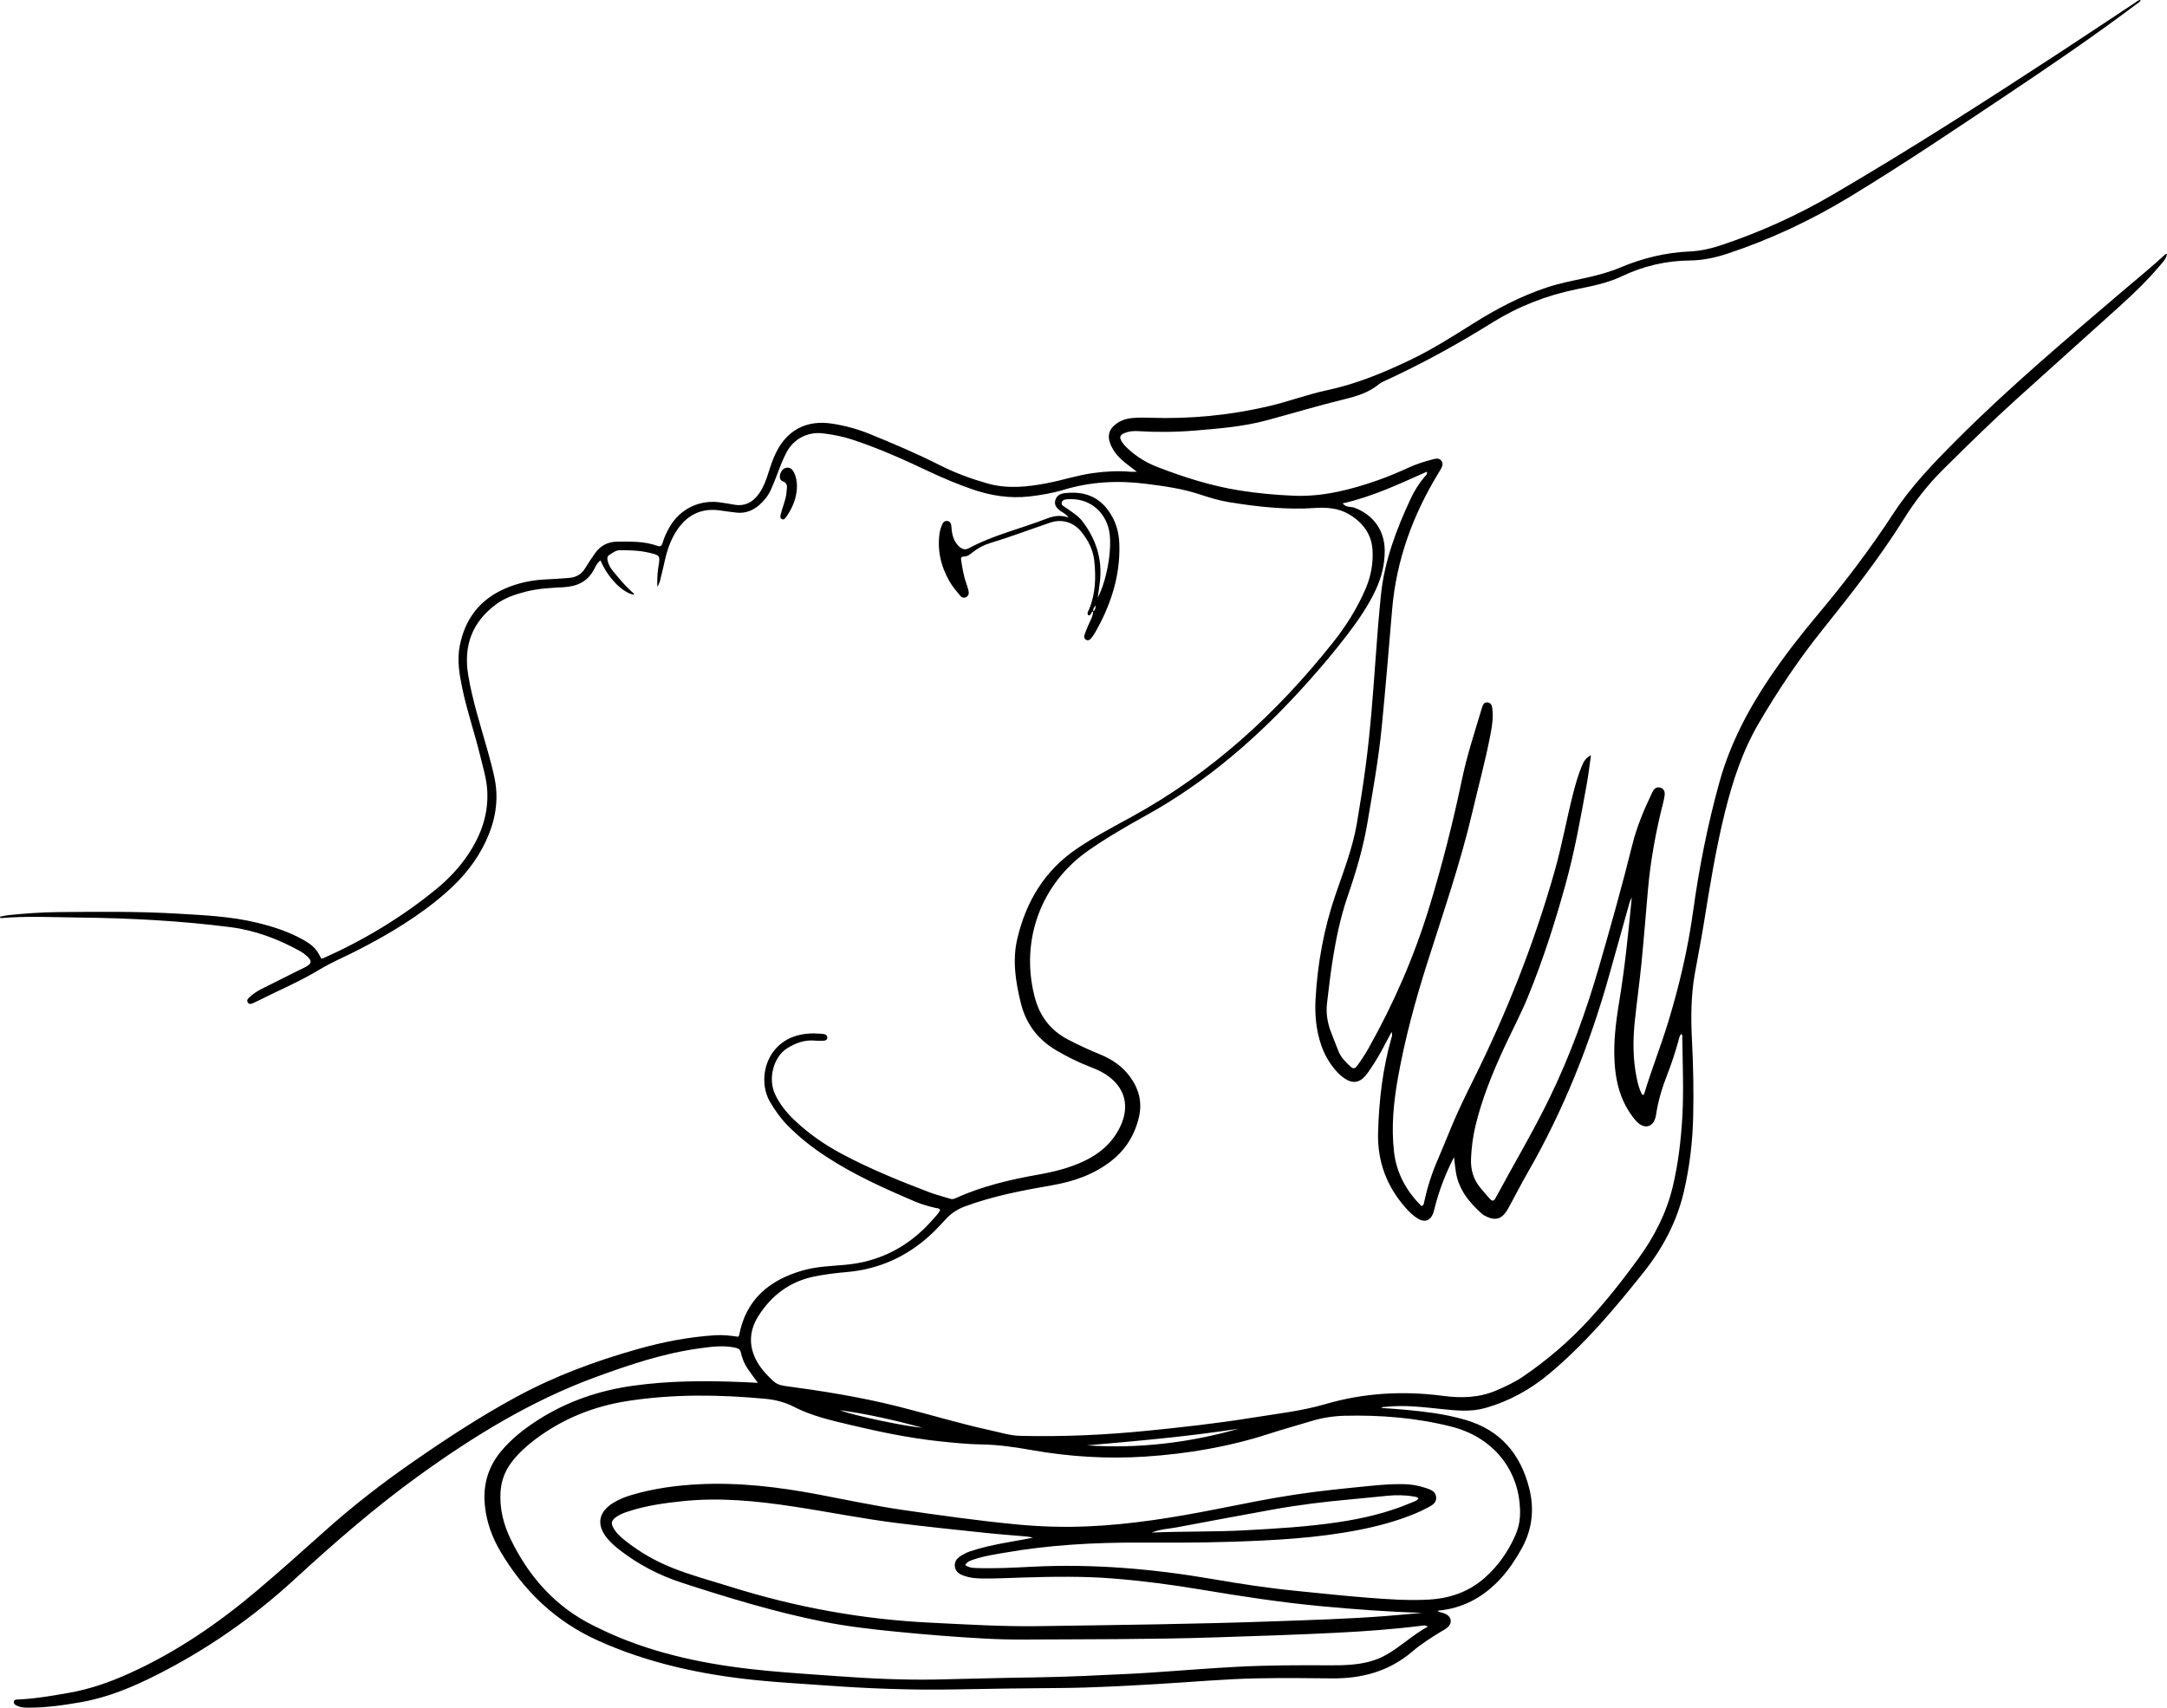 <?xml version="1.0" encoding="UTF-8"?>
<!DOCTYPE svg PUBLIC '-//W3C//DTD SVG 1.0//EN'
          'http://www.w3.org/TR/2001/REC-SVG-20010904/DTD/svg10.dtd'>
<svg height="976.8" preserveAspectRatio="xMidYMid meet" version="1.0" viewBox="0.0 -0.0 1239.1 976.8" width="1239.1" xmlns="http://www.w3.org/2000/svg" xmlns:xlink="http://www.w3.org/1999/xlink" zoomAndPan="magnify"
><g id="change1_1"
  ><path d="M433.36,790.91c-2.31-3.17-4.17-5.54-5.83-8.04c-1.86-2.79-3.19-5.86-3.87-9.14c-0.43-2.08-1.56-2.56-3.52-2.97 c-6.83-1.42-13.52-0.46-20.27,0.46c-20.49,2.79-39.92,9.34-59.23,16.41c-36.6,13.41-69.43,33.53-100.88,56.21 c-25.29,18.24-48.71,38.69-71.64,59.74c-23.7,21.75-49.88,39.96-78.61,54.45c-13.72,6.92-27.86,12.84-43.11,15.52 c-10.12,1.78-20.29,3.24-30.61,3.16c-2.04-0.02-4.06-0.13-5.93-1.04c-1.04-0.51-2.26-1.06-1.92-2.49c0.29-1.23,1.55-1.1,2.52-1.15 c9.71-0.42,19.25-2.12,28.8-3.78c12.21-2.12,23.75-6.19,34.99-11.29c26.7-12.11,50.63-28.52,72.92-47.39 c13.03-11.03,25.78-22.41,38.48-33.81c16.07-14.43,33.11-27.59,50.85-39.89c19.04-13.2,38.39-25.86,58.77-36.92 c21.98-11.93,45.24-20.51,69.26-27.31c14.55-4.11,29.24-6.95,44.32-7.94c4.5-0.3,8.91,0.23,13.23,0.87 c0.27-0.39,0.52-0.61,0.57-0.86c3.83-20.49,17.29-31.59,36.36-37.07c7.97-2.29,16.28-2.49,24.48-3.24 c19.81-1.83,36.17-10.43,49.33-25.24c1.71-1.92,3.55-3.77,4.78-5.97c-0.61-1.33-1.77-1.09-2.7-1.31 c-3.95-0.94-7.86-2.03-11.58-3.61c-17.58-7.48-34.99-15.29-51.03-25.81c-8.02-5.26-15.5-11.14-22.2-18.02 c-3.86-3.97-6.99-8.44-9.78-13.21c-7.95-13.6-1.75-37.15,21.69-39.03c2.44-0.2,4.92-0.16,7.36,0.05c1.49,0.13,3.73,0.2,3.68,2.2 c-0.05,2.13-2.25,1.74-3.77,1.83c-1.01,0.06-2.03,0.02-3.04-0.08c-5.9-0.61-11.17,1.28-16.04,4.31 c-7.91,4.92-11.19,17.37-7.02,26.32c2.6,5.58,6.39,10.31,10.8,14.56c8.19,7.88,17.45,14.28,27.46,19.62 c16.11,8.59,32.99,15.44,50.02,21.93c3.91,1.49,8.01,2.46,12,3.73c1.06,0.34,1.93,0.1,2.9-0.34c15.13-6.86,31.14-10.63,47.41-13.51 c8.99-1.59,17.8-3.79,26.12-7.72c9.06-4.28,16.2-10.46,20.63-19.63c5.76-11.89,2.71-22.97-8.45-30.09 c-2.7-1.72-5.61-2.98-8.59-4.13c-6.76-2.61-13.23-5.82-19.48-9.49c-10.51-6.18-17.33-15.14-20.26-27.01 c-3.01-12.18-4.94-24.5-2.01-36.93c5.03-21.33,15.71-39.02,34.18-51.51c10.09-6.82,20.86-12.47,31.5-18.31 c45.38-24.92,82.68-59.11,114.7-99.4c7.58-9.54,14.08-19.81,18.85-31.08c2.98-7.04,4.34-14.44,3.86-22.04 c-0.6-9.52-6.18-16.23-14.01-20.66c-5.61-3.17-12.18-3.73-18.74-3.28c-16.56,1.14-32.96-0.67-49.25-3.32 c-5.68-0.93-11.28-2.62-16.75-4.44c-9.96-3.31-20.23-4.71-30.57-6.04c-16.01-2.05-31.72-1.29-47.24,3.39 c-6.36,1.92-12.91,3.04-19.55,3.81c-11.34,1.3-22.2-0.44-32.85-4.13c-8.48-2.94-16.74-6.4-24.85-10.24 c-14.37-6.82-28.88-13.31-44.03-18.26c-5.39-1.76-10.92-2.8-16.53-3.46c-8.53-1.01-16.59,3.15-20.62,10.72 c-2.11,3.96-3.71,8.15-5.28,12.36c-1.16,3.11-2.39,6.21-3.77,9.23c-1.52,3.32-3.76,6.18-6.51,8.59c-3.64,3.18-7.84,4.93-12.73,4.48 c-3.31-0.31-6.6-0.84-9.89-1.3c-10.16-1.42-18.16,2.21-24,10.51c-3.8,5.39-5.99,11.52-7.43,17.92c-0.86,3.81-1.74,7.61-2.69,11.39 c-0.34,1.35-0.89,2.65-1.68,3.9c-0.05-3.79-0.03-7.5,0.6-11.22c1.16-6.83,1.08-6.78-5.45-8.34c-5.4-1.28-10.89-1.37-16.39-1.41 c-2.53-0.02-4.29,1.55-6.22,2.74c-1.3,0.8-1.23,2.19-0.88,3.52c0.55,2.14,1.61,4.01,3.01,5.71c3.32,4.01,6.62,8.05,10.49,11.57 c0.62,0.57,1.44,1.01,1.64,1.96c-6.57-1-14.98-9.56-19.28-19.65c-1.72,1.24-2.66,3.1-3.55,4.86c-3.68,7.32-9.89,10.06-17.67,10.48 c-7.21,0.39-14.46,0.7-21.51,2.53c-5.91,1.53-11.67,3.41-16.68,7.04c-13.97,10.13-19.01,23.89-16.22,40.67 c2.47,14.87,7.17,29.19,11.21,43.67c1.43,5.15,2.85,10.32,3.91,15.56c2.91,14.46-0.52,27.87-7.46,40.52 c-5.27,9.62-12.41,17.75-20.66,24.95c-15.15,13.24-32.27,23.43-50.07,32.59c-7.33,3.77-15.01,6.93-22.04,11.2 c-11.29,6.86-23.44,11.92-35.16,17.85c-1.03,0.52-2.08,1-3.14,1.47c-1.03,0.47-2.03,0.42-2.66-0.61c-0.65-1.06-0.06-1.95,0.72-2.68 c2.12-2,4.5-3.65,7.09-4.96c7.09-3.59,14.22-7.13,21.33-10.69c1.03-0.52,2.1-0.98,3.13-1.49c4.67-2.31,4.86-3.96,0.74-7.36 c-1-0.83-2.09-1.58-3.22-2.2c-12.39-6.82-25.39-11.8-39.53-13.62c-28.75-3.69-57.62-5.19-86.59-5.52 c-15.04-0.17-30.07-0.95-45.1,0.34c-0.07-0.27-0.13-0.55-0.2-0.82c1.52-0.3,3.02-0.71,4.55-0.87c9.5-0.97,19.03-1.68,28.58-1.76 c22.87-0.19,45.74-0.47,68.58,0.89c15.16,0.9,30.37,1.56,45.21,5.17c9.15,2.22,18.1,5.09,26.36,9.74 c5.75,3.24,7.86,5.5,10.33,10.76c0.38-0.05,0.83,0,1.18-0.16c23.23-10.39,44.87-23.38,64.58-39.52 c7.1-5.81,13.36-12.42,18.44-20.07c7.39-11.14,11.65-23.26,10.74-36.81c-0.43-6.52-2.41-12.77-3.93-19.1 c-3.14-13.08-7.6-25.81-10.33-38.99c-1.64-7.93-3.04-15.93-1.46-24.09c2.99-15.48,11.49-26.62,26.02-32.91 c7.5-3.25,15.4-4.89,23.59-5.22c4.34-0.18,8.67-0.5,13-0.84c4.01-0.31,7.1-2.11,9.21-5.65c1.71-2.85,3.59-5.61,5.49-8.34 c3.12-4.47,7.43-6.73,12.91-6.75c7.67-0.03,15.37-0.28,22.75,2.39c1.84,0.67,2.6-0.06,3.08-1.76c0.86-3.08,2.25-5.95,3.81-8.73 c6.12-10.85,17.81-16.36,30.1-14.19c2.14,0.38,4.3,0.61,6.42,1.04c6.49,1.34,11.29-1.18,14.91-6.42c2.42-3.49,3.89-7.41,5.15-11.43 c1.25-4,2.56-7.99,4.41-11.77c6.4-13.07,17.63-18.86,32.04-16.63c7.47,1.16,14.74,3.12,21.7,5.97c13.51,5.52,26.95,11.23,40,17.83 c8.66,4.38,17.75,7.73,27.09,10.39c11.49,3.27,22.93,2.05,34.38-0.17c8.8-1.7,17.34-4.55,26.26-5.76 c7.06-0.96,14.11-1.34,21.21-0.75c0.94,0.08,1.9,0.01,3.67,0.01c-2.66-2.05-4.71-3.55-6.68-5.14c-3.42-2.75-6.34-5.95-8.15-10 c-2.4-5.38-1.17-9.46,3.7-12.75c3.25-2.19,6.94-2.82,10.73-3c2.6-0.13,5.21-0.08,7.81,0.01c22.83,0.78,45.4-1.36,67.62-6.52 c11.39-2.64,22.41-6.81,33.87-9.26c16.38-3.5,31.72-9.79,46.77-16.96c12.7-6.05,24.56-13.54,36.42-21.01 c13.4-8.44,27.26-15.77,42.34-20.77c7.58-2.52,15.39-3.96,23.15-5.68c6.51-1.44,12.91-3.23,19.06-5.81 c12.66-5.31,25.77-8.49,39.53-9.1c6.38-0.28,12.58-1.77,18.65-3.82c22-7.41,43.03-16.94,63.08-28.66 c44.22-25.86,87.33-53.5,130.18-81.56c14.28-9.35,28.47-18.84,42.72-28.24c0.92-0.6,1.68-1.57,3.24-1.55 c-0.5,1.22-1.53,1.68-2.34,2.28c-24.29,18.28-49.4,35.38-74.66,52.26c-29.47,19.69-58.86,39.5-89.17,57.92 c-22.22,13.5-45.57,24.5-70.26,32.66c-6.92,2.29-14,3.79-21.26,3.86c-13.69,0.14-26.63,3.14-38.98,9.02 c-8.17,3.88-16.99,5.63-25.78,7.4c-17.34,3.5-33.62,9.92-48.55,19.23c-19.8,12.35-40.17,23.53-61.36,33.27 c-1.05,0.48-2.17,0.94-3.03,1.67c-5.83,4.92-12.91,7.06-20.07,8.8c-14.89,3.62-29.56,8.06-44.34,12.05 c-13.44,3.62-27.34,4.72-41.18,5.86c-10.83,0.89-21.68,0.98-32.53,0.32c-2.63-0.16-5.22,0.08-7.66,1.14 c-2.56,1.11-2.97,2.37-1.55,4.75c1.04,1.76,2.52,3.17,4.01,4.54c4.86,4.45,10.44,7.78,16.57,10.14 c15.27,5.88,30.85,10.84,47.04,13.39c10.13,1.59,20.39,2.55,30.65,2.98c16.77,0.7,32.69-3.42,48.34-8.9 c6.01-2.11,11.85-4.62,17.64-7.26c4.49-2.05,9.18-3.48,13.95-4.72c1.8-0.47,3.48-0.69,4.7,1.01c1.08,1.52,0.45,3.05-0.32,4.49 c-0.48,0.89-1.02,1.75-1.55,2.61c-14.59,23.94-23.96,49.64-26.37,77.72c-1.94,22.63-3.76,45.27-6.01,67.87 c-1.81,18.14-5.05,36.08-8.09,54.05c-2.42,14.32-6.49,28.19-11.22,41.85c-4.42,12.79-7.04,25.94-9.07,39.25 c-1.11,7.29-1.9,14.63-2.81,21.95c-0.7,5.57,0.08,10.98,2,16.22c1.44,3.94,3.03,7.82,4.58,11.71c1.43,3.62,4.19,6.19,6.94,8.77 c1.41,1.32,2.55,0.99,3.6-0.45c2.39-3.28,4.63-6.65,6.61-10.19c14.35-25.56,25.99-52.24,34.6-80.32 c7.43-24.23,13.64-48.73,18.82-73.51c2.91-13.9,7.38-27.35,11.42-40.93c0.48-1.62,1.09-3.13,3.11-3c1.99,0.13,2.58,1.76,2.79,3.37 c0.67,5.09-0.12,10.12-1.07,15.09c-2.87,14.92-6.89,29.57-10.35,44.35c-6.9,29.48-16.85,58.03-25.97,86.84 c-6.73,21.24-12.56,42.76-16.5,64.7c-2.53,14.1-3.96,28.46-2.3,42.78c1.41,12.14,7.07,22.44,15.74,30.98 c1.46-0.63,1.34-1.75,1.55-2.68c1.81-8.22,4.34-16.18,7.71-23.9c2.78-6.36,5.33-12.82,7.99-19.23c3.72-8.96,8-17.64,12.31-26.32 c19.15-38.56,34.94-78.42,46.65-119.9c4.09-14.5,6.73-29.31,10.43-43.88c1.39-5.47,2.95-10.89,5.12-16.11 c0.94-2.27,2.12-4.35,5.1-5.89c-0.83,5.83-1.41,11.06-2.35,16.23c-3.48,19.21-6.89,38.43-12.09,57.28 c-6.08,22.05-13.01,43.8-21.72,64.97c-4.02,9.77-8.98,19.11-13.42,28.69c-6.75,14.59-12.8,29.45-16.53,45.14 c-1.44,6.06-2.21,12.22-2.47,18.47c-0.26,6.36,1.41,12.01,5.54,16.89c1.77,2.1,3.55,4.2,5.39,6.23c1.16,1.28,2.23,1.09,3.02-0.48 c0.2-0.39,0.43-0.75,0.63-1.14c10.14-18.85,21.11-37.24,30.46-56.53c11.65-24.03,20.7-48.97,28.11-74.59 c6.71-23.2,13.25-46.44,19.07-69.88c2.56-10.3,6.63-20.03,11.2-29.57c0.19-0.39,0.36-0.79,0.58-1.16c0.96-1.71,2.41-2.56,4.34-1.98 c1.97,0.6,2.57,2.25,2.39,4.13c-0.14,1.43-0.45,2.86-0.81,4.25c-4.2,16.43-7.25,33.05-8.75,49.95c-1.24,13.98-2.32,27.98-3.7,41.94 c-1.1,11.08-2.65,22.12-3.81,33.2c-1.15,10.98-1.15,21.96,1.13,32.84c0.68,3.26,1.53,6.45,3.06,9.33c0.62,0.07,1.03-0.05,1.17-0.52 c4.15-13.86,9.54-27.3,13.75-41.14c6.33-20.79,11.28-41.89,14.24-63.42c3.44-24.96,8.33-49.63,15.09-73.91 c6-21.54,16.23-41.09,28.68-59.56c8.59-12.74,18.03-24.83,27.89-36.57c15.37-18.31,29.78-37.33,42.83-57.35 c10.2-15.65,23.06-28.9,36.16-42.04c29.98-30.07,62.42-57.38,94.66-84.92c8.25-7.05,16.72-13.85,24.65-21.26 c0.15-0.14,0.45-0.13,0.99-0.27c-0.41,2.73-2.17,4.5-3.7,6.31c-7.12,8.41-14.98,16.1-23.16,23.47 c-19.57,17.63-39.17,35.22-58.72,52.87c-14.61,13.19-28.64,27-42.62,40.86c-8.58,8.5-15.95,18.02-22.31,28.2 c-14.07,22.52-30.47,43.28-47.01,63.97c-13.3,16.64-25.1,34.34-35.87,52.71c-9.3,15.86-14.95,33.12-19.37,50.9 c-5.24,21.09-8.67,42.49-12.12,63.91c-1.54,9.56-3.45,19.07-5.13,28.61c-2.24,12.75-2.26,25.61-1.59,38.48 c0.75,14.46,0.99,28.93,0.66,43.4c-0.33,14.49-2.08,28.86-5.39,42.99c-3.97,16.92-11.96,31.96-22.68,45.47 c-16.56,20.87-33.71,41.26-54.28,58.42c-10.91,9.1-23.14,15.84-36.87,19.64c-7.96,2.2-16.09,1.39-24.16,0.56 c-10.79-1.1-21.57-2.54-32.45-1.3c-0.79,0.09-1.67-0.16-2.49,0.63c9.95,0.63,19.74,1.46,29.47,2.84c6.31,0.9,12.52,2.2,18.65,3.98 c19.8,5.78,31.36,19.26,36.39,38.85c3.12,12.16,1.86,23.79-4.31,34.84c-3.47,6.22-7.35,12.11-12.21,17.34 c-9.63,10.35-21.26,16.78-35.73,18.11c0.55,0.96,1.46,0.75,2.1,1.02c0.66,0.28,1.4,0.38,2.06,0.67c3.91,1.73,4.42,5.54,1.05,8.2 c-1.01,0.8-2.19,1.39-3.31,2.07c-5.7,3.46-11.35,7.05-16.4,11.37c-13.38,11.44-29.01,15.59-46.26,15.37 c-14.03-0.18-28.07-0.28-42.11-0.02c-19.4,0.37-38.71,2.2-58.06,3.3c-18.06,1.03-36.11,2.07-54.21,2.22 c-19.83,0.16-39.65,0.38-59.48,0.79c-25.78,0.54-51.5-0.46-77.2-2.37c-12.7-0.94-25.42-1.61-38.08-2.91 c-31.1-3.18-61.34-9.64-90.06-22.53c-24.41-10.96-42.65-28.42-56.08-51.24c-4.6-7.81-7.65-16.19-8.71-25.25 c-1.37-11.79,1.36-22.4,8.97-31.63c6.05-7.35,13.44-13.12,21.4-18.21c16.61-10.63,34.85-16.81,54.28-19.53 c20.85-2.92,41.83-2.95,62.82-2.07C427.37,790.64,429.96,790.76,433.36,790.91z M767.69,287.91c2.21,2.61,4.66,1.69,6.67,2.44 c10.82,4.03,17.37,12.93,17.43,24.49c0.04,7.77-1.76,15.21-5.02,22.26c-4.28,9.24-10.03,17.58-16.17,25.65 c-7.45,9.79-15.41,19.18-23.63,28.33c-26.76,29.81-56.54,55.93-91.81,75.41c-11.14,6.16-22.15,12.56-32.62,19.83 c-27.28,18.92-39.18,51.34-31.02,83.5c2.86,11.25,9.04,19.49,19.3,24.83c6.04,3.15,12.21,5.97,18.5,8.55 c6.68,2.75,12.48,6.74,16.8,12.61c5.06,6.87,7.1,14.51,5.17,22.94c-2.33,10.22-7.52,18.71-15.81,25.22 c-9.94,7.81-21.54,11.8-33.76,13.93c-16.83,2.93-33.56,6.08-49.67,12.01c-4.2,1.54-7.78,3.71-10.81,6.95 c-2.76,2.96-5.49,5.97-8.44,8.75c-13.75,12.93-29.99,20.38-48.87,21.98c-6.05,0.51-12.07,1.27-18.04,2.46 c-14.05,2.79-24.57,10.64-32.13,22.49c-6.03,9.47-5.75,19.14,0.51,28.53c2.1,3.15,4.74,5.83,7.45,8.45 c1.95,1.88,4.13,2.79,6.89,3.16c21.65,2.9,43.21,6.34,64.43,11.65c17.95,4.49,35.66,9.93,53.75,13.87 c5.5,1.2,10.94,2.91,16.61,3.05c24.19,0.58,48.32-0.5,72.4-2.9c20.15-2.01,40.27-4.24,60.28-7.48c13.97-2.26,28.03-3.76,41.72-7.76 c22.08-6.46,44.63-7.73,67.48-4.71c10.26,1.36,20.51,1.09,30.3-3.11c5.33-2.29,10.58-4.72,15.37-7.99 c13.55-9.26,25.98-19.87,37.12-31.92c10.33-11.16,19.71-23.13,28.67-35.41c9.13-12.52,16.13-26.12,19.74-41.23 c3.09-12.96,4.67-26.21,5.45-39.5c0.89-15.18,0.2-30.38,0.01-45.57c-0.01-0.7,0.45-1.72-0.79-2.19c-0.96,1.37-1.16,2.98-1.59,4.47 c-1.79,6.26-3.78,12.45-6.16,18.52c-2.91,7.43-5.25,15.02-6.43,22.93c-0.11,0.71-0.27,1.42-0.48,2.12 c-1.45,4.94-5.77,6.22-9.7,2.82c-1.19-1.03-2.23-2.27-3.19-3.54c-5.74-7.58-8.68-16.22-9.86-25.6 c-1.74-13.83,0.01-27.45,2.25-41.03c3.2-19.41,5.12-38.95,7.06-58.8c-0.82,1.4-1.2,2.62-1.55,3.88 c-3.71,13.38-7.5,26.73-11.23,40.1c-11.11,39.73-26.27,77.79-46.89,113.6c-3.1,5.39-5.94,10.93-8.91,16.39 c-1.04,1.9-2,3.86-3.2,5.66c-2.79,4.19-6.27,5.12-10.89,3.02c-1.05-0.48-2.14-1-2.98-1.75c-7.39-6.57-13.41-14.01-14.97-24.18 c-0.38-2.46-0.62-4.93-1.02-8.26c-4.92,9.6-8.39,18.74-10.86,28.26c-0.36,1.4-0.65,2.84-1.18,4.17c-1.54,3.89-4.77,5-8.42,2.86 c-2.77-1.63-5.05-3.87-7.17-6.26c-10.94-12.36-16.28-26.71-15.79-43.32c0.53-18.16,2.59-36.06,7.55-53.57 c0.29-1.01,0.83-2.01,0.14-3.68c-1.18,2.21-2.16,3.95-3.07,5.73c-2.84,5.54-5.9,10.95-9.47,16.07c-0.83,1.19-1.64,2.39-2.61,3.47 c-3.35,3.73-7.02,4.22-11.21,1.57c-2.1-1.32-3.9-2.99-5.52-4.86c-3.73-4.32-6.52-9.17-8.36-14.59c-2.88-8.49-3.69-17.28-3.21-26.12 c1.12-20.46,4.78-40.45,11.43-59.89c4.58-13.39,9.79-26.61,12.19-40.67c1.85-10.84,3.55-21.69,5.01-32.59 c2.76-20.67,4.23-41.44,5.74-62.22c0.87-11.98,1.8-23.95,3.02-35.9c2-19.54,8.87-37.64,17.11-55.27c2.09-4.47,4.76-8.6,7.91-12.42 c0.57-0.69,1.65-1.18,1.26-2.82C800.28,276.7,784.94,284.08,767.69,287.91z M816.47,930.31c-1.8-0.97-3.07-0.53-4.27-0.38 c-15.94,1.99-31.97,3.14-47.99,3.94c-23.26,1.17-46.55,1.91-69.83,2.66c-36.31,1.17-72.63,1.02-108.96,1.22 c-7.38,0.04-14.76-0.15-22.13-0.54c-17.19-0.92-34.35-2.32-51.48-4.02c-13.82-1.37-27.6-2.97-41.24-5.69 c-27.41-5.46-54.09-13.6-80.63-22.22c-12.88-4.18-24.79-10.37-35.54-18.69c-2.64-2.04-5.15-4.23-7.26-6.82 c-6.19-7.58-4.99-14.85,3.33-20.08c3.33-2.09,6.96-3.53,10.72-4.64c12.56-3.71,25.43-5.47,38.47-6.12 c22.83-1.14,45.35,1.54,67.73,5.75c16.34,3.08,32.6,6.59,49.06,8.98c21.61,3.13,43.23,6.17,64.98,8.26 c13.57,1.31,27.15,1.68,40.75,1.09c24.62-1.07,48.88-5.02,73.02-9.78c15.32-3.02,30.61-6.18,46.06-8.49 c14.17-2.12,28.41-3.49,42.66-4.92c6.05-0.6,12.1-1.03,18.19-0.97c4.53,0.05,8.94,0.78,13.21,2.23c2.6,0.88,5.49,1.8,5.87,5.08 c0.39,3.35-2.27,4.77-4.7,6.08c-2.29,1.23-4.64,2.36-7.04,3.35c-10.45,4.35-21.33,7.29-32.41,9.46c-24.22,4.75-48.8,6-73.37,6.79 c-17.21,0.56-34.44,0.51-51.66,0.45c-26.09-0.09-52.06,1.31-77.79,5.84c-5.55,0.98-11.15,1.78-16.52,3.55 c-2.08,0.69-4.42,1.15-5.83,3.44c2.21,1.62,4.53,1.67,6.79,1.74c10.57,0.34,21.11-0.22,31.67-0.76c34.7-1.75,69.08,1.21,103.26,7.1 c15.68,2.7,31.4,5.11,47.24,6.68c13.53,1.34,27.04,2.83,40.59,3.89c11.82,0.92,23.66,1.81,35.55,1.13 c12.08-0.69,22.92-4.4,32.09-12.53c7.6-6.74,13.27-14.87,17.36-24.11c1.53-3.46,2.51-7.1,2.69-10.9 c1.03-21.52-10.7-40.18-30.56-48.49c-2.79-1.17-5.69-2.16-8.62-2.9c-20.06-5.06-40.46-6.71-61.1-6.21 c-6.58,0.16-12.92,1.18-19.19,3.1c-7.88,2.41-15.84,4.55-23.67,7.1c-23.11,7.53-46.88,11.55-71.05,13.15 c-21.73,1.43-43.37,0.09-64.85-3.69c-9.4-1.65-18.8-3.09-28.41-3.24c-8.23-0.13-16.46-0.97-24.66-1.84 c-17.28-1.84-34.27-5.42-51.15-9.43c-10.83-2.57-21.75-5.08-31.71-10.19c-5.28-2.71-10.65-4.11-16.49-4.66 c-26.31-2.46-52.59-2.79-78.77,1.25c-19.47,3.01-37.31,10.19-53.1,22.15c-4.86,3.68-9.35,7.77-13.08,12.63 c-3.89,5.07-6.09,10.76-6.5,17.18c-0.62,9.66,1.72,18.71,5.88,27.27c10.49,21.58,25.75,38.66,47.54,49.39 c4.8,2.36,9.64,4.65,14.58,6.68c27.43,11.27,56.26,16.4,85.6,19.12c13.1,1.22,26.25,2.04,39.38,2.99 c18.91,1.37,37.84,2.27,56.81,1.87c18.52-0.39,37.03-0.95,55.55-1.19c18.67-0.24,37.31-1.22,55.95-2.11 c5.34-0.25,10.68-0.65,16.02-1.01c14.72-0.99,29.43-2.2,44.16-2.96c17.49-0.91,35-0.93,52.51-0.83c3.9,0.02,7.82-0.02,11.71-0.31 c7.27-0.55,14.32-2.03,20.75-5.68C800.9,941.82,807.78,935.11,816.47,930.31z M590.66,879.48c-1.1-0.22-2.2-0.53-3.32-0.63 c-7.92-0.72-15.86-1.26-23.77-2.1c-16.54-1.74-33.08-3.47-49.59-5.5c-20.39-2.5-40.53-6.6-60.83-9.66 c-20.78-3.14-41.65-5.18-62.69-3c-10.65,1.1-21.25,2.59-31.47,5.98c-2.47,0.82-4.93,1.73-7.01,3.35c-2.4,1.87-2.71,3.31-1.23,6 c1.63,2.98,4.16,5.18,6.76,7.26c8.2,6.54,17.21,11.69,26.94,15.58c10.89,4.36,22.22,7.35,33.39,10.85 c37.17,11.66,75.15,18.6,114.09,20.49c20.67,1,41.31,2.3,62.02,1.99c44.71-0.67,89.42-1.15,134.11-2.75 c21.26-0.76,42.51-1.37,63.72-2.98c7.15-0.54,14.29-1.26,21.43-1.89c-19.42-0.57-38.74-2.01-58.04-3.82 c-22.77-2.14-45.34-5.61-67.88-9.39c-16.84-2.82-33.75-5.06-50.77-6.42c-17.05-1.37-34.12-1.08-51.19-0.58 c-8.1,0.24-16.19,0.7-24.3,0.56c-3.35-0.06-6.64-0.41-9.81-1.53c-2.55-0.9-4.81-2.23-5.22-5.22c-0.44-3.22,1.55-5.13,4.04-6.57 c1.49-0.87,3.06-1.68,4.7-2.21c3.15-1.03,6.35-1.96,9.58-2.73C572.98,882.48,581.82,881.3,590.66,879.48z M811.13,857.11 c-0.78-0.96-1.82-1-2.81-1.17c-5.02-0.88-10.07-0.9-15.13-0.41c-7.05,0.69-14.09,1.43-21.14,2.07c-14.83,1.36-29.61,3.13-44.26,5.8 c-18.33,3.34-36.67,6.7-54.97,10.19c-4.49,0.86-9.17,0.92-14.26,2.98c18.16-0.79,35.52-0.35,52.86-1.28 c17.91-0.96,35.79-1.99,53.54-4.62c14.33-2.13,28.38-5.38,41.77-11.09C808.26,858.93,810,858.54,811.13,857.11z M621.5,826.69 c29.53,2.01,58.44-1.47,86.83-9.52C679.53,821.6,650.51,824.17,621.5,826.69z M480.21,806.57c8.12,3.17,38.8,9.53,47.05,9.99 C511.11,812.14,495.76,808.69,480.21,806.57z"
    /><path d="M625.16,349.77c-1.45,0.05-1.04,2.46-2.81,2.16c-1.14-1.31,0.03-2.46,0.45-3.52c3.67-8.99,3.93-18.34,2.89-27.77 c-0.68-6.17-3.44-11.61-7.34-16.43c-4.47-5.53-11.11-7.58-17.88-5.28c-11.49,3.91-22.84,8.22-34.47,11.73 c-3.63,1.09-6.92,2.9-9.9,5.27c-1.47,1.17-2.97,2.42-4.98,2.41c-1.85-0.01-1.69,1.12-1.5,2.32c0.71,4.58,1.48,9.14,3.07,13.51 c0.44,1.22,0.84,2.47,1.12,3.73c0.34,1.53,0.04,2.96-1.51,3.68c-1.39,0.65-2.63-0.01-3.47-1.07c-2.06-2.61-4.29-5.15-5.92-8.02 c-4.93-8.66-7.15-17.96-5.58-27.94c0.24-1.55,0.79-3.08,1.38-4.54c0.51-1.27,1.47-2.23,2.99-2.04c1.54,0.2,2.1,1.37,2.26,2.77 c0.13,1.15,0.18,2.31,0.36,3.45c0.51,3.22,1.69,6.13,4.13,8.4c1.63,1.51,3.4,2.12,5.52,0.98c13.96-7.54,29.45-11.09,44.12-16.8 c3.97-1.54,8.01-2.51,12.86-0.78c-1.44-2.17-3.25-2.75-4.64-3.81c-1.92-1.47-3.53-3.1-2.95-5.8c0.62-2.86,2.88-4.02,5.39-4.31 c9.98-1.16,18.62,1.21,24.88,9.77c4.25,5.81,6.2,12.13,6.42,19.38c0.57,18.59-5.06,35.32-14.2,51.15c-0.57,0.99-1.3,1.91-2.03,2.8 c-0.69,0.83-1.61,1.34-2.68,0.82c-1.28-0.62-1.38-1.81-0.99-2.99c0.5-1.51,1.19-2.95,1.74-4.44c1.09-2.95,3.05-5.59,3.19-8.88 c1.3-0.81,1.36-2.12,1.42-3.42C625.71,347.32,624.8,348.31,625.16,349.77z M627.67,341.95c5.07-9.77,8.11-26.41,6.81-36.75 c-1.36-10.75-9.95-20.17-22.96-19.71c-1.72,0.06-3.91,0.04-4.42,1.86c-0.49,1.73,1.65,2.48,2.87,3.37c3.14,2.3,6.56,4.28,8.97,7.44 c7.65,10.05,11.38,21.29,10.06,34C628.65,335.43,628.12,338.68,627.67,341.95z"
    /><path d="M455.72,278.4c-0.19,6.42-2.52,12.08-6.17,17.27c-0.56,0.8-1.21,1.81-2.42,1.26c-1.17-0.53-0.98-1.73-0.75-2.68 c0.45-1.82,1.07-3.59,1.64-5.38c0.83-2.62,1.64-5.25,1.78-8.01c0.12-2.21,0.94-4.53-2.39-5.66c-1.64-0.56-1.78-2.88-1.08-4.64 c0.68-1.7,1.93-3,3.84-3.08c1.73-0.08,2.96,1,3.74,2.53C455.25,272.63,455.72,275.46,455.72,278.4z"
  /></g
></svg
>
